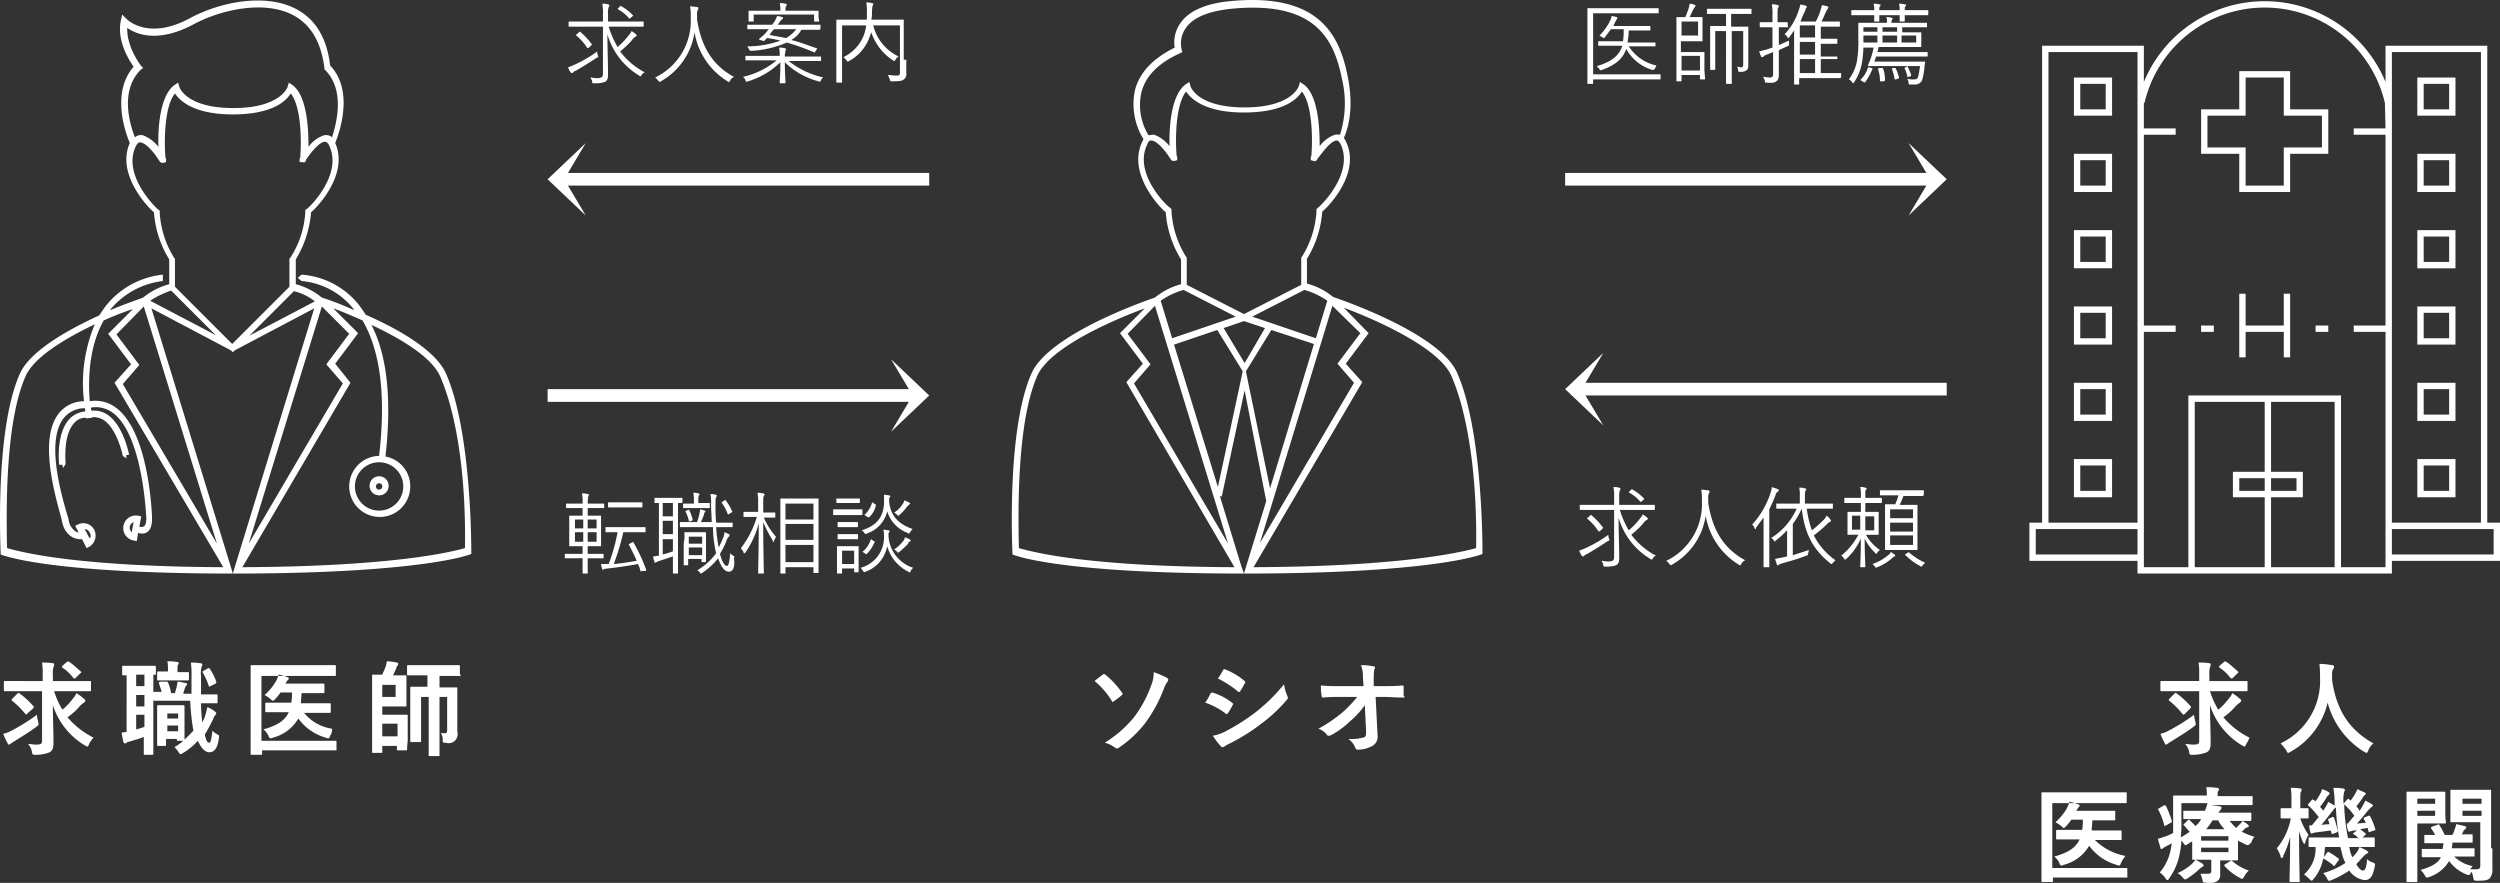 <svg xmlns="http://www.w3.org/2000/svg" width="393.111" height="138.829" viewBox="0 0 393.111 138.829">
  <rect x="0" y="0" width="393.111" height="138.829" fill="#333333" stroke="none"/>
  <g id="Group_1" data-name="Group 1" transform="translate(-0.889 0.189)">
    <path id="Path_1" data-name="Path 1" d="M392.8,133.2v3.2a2.076,2.076,0,0,1-.4,1.5c-.3.3-.7.4-1.9.4-.6,0-.6,0-.7-.5-.1-.3-.1-.7-.3-.9l-.1.2q-.15.3-.3.3a.756.756,0,0,1-.4-.1,6.211,6.211,0,0,1-2.7-2.1,5.692,5.692,0,0,1-3.1,2.5.756.756,0,0,1-.4.1q-.15,0-.3-.3a3.515,3.515,0,0,0-.7-.9c1.8-.5,2.8-1.1,3.2-2h-2.8c-.2,0-.2,0-.2-.2v-.9c0-.2,0-.2.2-.2H385c0-.3.1-.6.1-.9h-2.8c-.2,0-.2,0-.2-.2v-.9c0-.2,0-.2.2-.2h1.5a8.792,8.792,0,0,0-.6-1c-.1-.1-.1-.2.1-.3l.9-.3c.2-.1.2-.1.3.1a10.191,10.191,0,0,1,.8,1.5h1.2a3,3,0,0,0,.4-1,1.854,1.854,0,0,0,.2-.7c.5.1.9.2,1.3.3.1,0,.3.1.3.2s0,.1-.1.2l-.3.3-.3.6h1.5c.2,0,.2,0,.2.2v.9c0,.2,0,.2-.2.2h-3a2.768,2.768,0,0,1-.1.9h3.4c.2,0,.2,0,.2.2v.9c0,.2,0,.2-.2.2h-3a5.715,5.715,0,0,0,2.9,1.5c-.1.1-.2.3-.4.5h.9c.5,0,.7-.1.7-.6v-6.8h-4.5c-.2,0-.2,0-.2-.2v-4.7c0-.2,0-.2.2-.2h6c.2,0,.2,0,.2.2v9Zm-1.7-7.8h-3v.8h3Zm0,1.9h-3v.8h3Zm-5.6,1.8c0,.2,0,.2-.2.2H381v9c0,.2,0,.2-.2.2h-1.3c-.2,0-.2,0-.2-.2V124.5c0-.2,0-.2.2-.2h5.7c.1,0,.2,0,.2.2v3.2A9.441,9.441,0,0,0,385.5,129.1Zm-1.6-3.7H381v.8h2.8v-.8Zm0,1.9H381v.8h2.8v-.8Zm-11.5,9.4c.4,0,.6-.4.7-1.8a2.177,2.177,0,0,0,.8.5c.5.2.5.2.4.7-.3,1.5-.7,2.1-1.6,2.1a3.392,3.392,0,0,1-2.4-1.5,15.088,15.088,0,0,1-2.8,1.5.756.756,0,0,1-.4.1c-.1,0-.2-.1-.3-.4a5.547,5.547,0,0,0-.6-.8,12.252,12.252,0,0,0,3.5-1.6,5.022,5.022,0,0,1-.5-1.3l-.3-1.2h-2.4c-.1.6-.1,1.1-.2,1.6l.5-.7c.1-.1.2-.2.3-.1a13.028,13.028,0,0,1,1.5,1,.187.187,0,0,1,0,.3l-.5.7c-.1.1-.1.2-.2.2a.1.1,0,0,1-.1-.1,9.063,9.063,0,0,0-1.6-1.1,6.824,6.824,0,0,1-1.5,3.2c-.2.2-.2.3-.3.3s-.2-.1-.4-.3c-.3-.3-.6-.5-.8-.7A5.423,5.423,0,0,0,365,133h-.9c-.2,0-.2,0-.2-.2v-1.1c0-.2,0-.2.2-.2h4.6a35.579,35.579,0,0,1-.5-4.7,1.18,1.18,0,0,0-.5.5c-.6.7-1.2,1.6-1.8,2.2l1.3-.1c-.1-.2-.1-.4-.2-.6s0-.2.2-.3l.4-.2c.2-.1.2,0,.3.1.2.5.4,1.3.6,2,0,.2,0,.2-.2.3l-.5.2c-.2.1-.2.1-.3-.1l-.1-.4c-.8.1-1.5.2-2.3.3a2.034,2.034,0,0,0-.5.1c-.1,0-.1.1-.2.1a.215.215,0,0,1-.2-.2,4.253,4.253,0,0,1-.2-1.1h.4c.4-.4.7-.9,1.1-1.3a12.938,12.938,0,0,0-1.6-1.8.1.1,0,0,1-.1-.1.31.31,0,0,1,.1-.2l.5-.6c.1-.1.1-.1.3,0l.3.2a9.129,9.129,0,0,0,.8-1.3,1.421,1.421,0,0,0,.2-.6,3.7,3.7,0,0,1,1.1.5c.1.1.1.1.1.2s-.1.1-.1.2c-.1.1-.2.1-.3.3a15.257,15.257,0,0,1-1.1,1.6,2.652,2.652,0,0,1,.5.6l.5-.8.3-.6c.3.2.7.4,1,.6v-.3a14.727,14.727,0,0,0-.2-2.5,7.568,7.568,0,0,1,1.5.1c.2,0,.3.1.3.2a.367.367,0,0,1-.1.3,5.388,5.388,0,0,0-.1,1.8v.1l.6-.7c.1-.1.1-.1.3,0l.2.2a8.34,8.34,0,0,0,.8-1.2l.3-.6a9.742,9.742,0,0,0,1.1.5c.1.1.2.1.2.2s-.1.1-.1.2c-.1.1-.2.1-.3.3a11.237,11.237,0,0,1-1.1,1.5,1.794,1.794,0,0,1,.5.7,3.508,3.508,0,0,0,.5-.8,2.993,2.993,0,0,0,.4-.8,10.9,10.9,0,0,1,1.1.6c.1.1.1.1.1.2s0,.1-.2.2l-.5.5c-.6.7-1.2,1.5-1.8,2.1.4,0,.9-.1,1.4-.1l-.3-.6c-.1-.2,0-.2.2-.3l.5-.2c.2-.1.2,0,.3.1a11.918,11.918,0,0,1,.8,2c0,.1,0,.2-.2.2l-.6.2c-.2.1-.2.1-.3-.1l-.1-.5-1.2.2c.2.1.5.4.8.6.1.1.1.1.1.2a.1.1,0,0,1-.1.1l-.4.4h1.7c.2,0,.2,0,.2.2v1.1c0,.2,0,.2-.2.2h-3.8l.1.5a3.583,3.583,0,0,0,.4,1.1,5.008,5.008,0,0,0,.7-.8,2.994,2.994,0,0,0,.4-.8,13.391,13.391,0,0,1,1.2.6l.2.2a.215.215,0,0,1-.2.2c-.1.1-.3.2-.5.4-.4.4-.8.9-1.2,1.3C371.8,136.4,372.2,136.7,372.4,136.7Zm-.6-5a2.7,2.7,0,0,0-.8-.7l-.1-.1s0-.1.2-.2l.4-.3h-.4a2.034,2.034,0,0,0-.5.1c-.1,0-.2.1-.3.1a.215.215,0,0,1-.2-.2,3.6,3.6,0,0,1-.2-1.1h.2a10.59,10.59,0,0,1,1-1.2,9.345,9.345,0,0,0-1.6-1.8,29.623,29.623,0,0,0,.6,5.3h1.7Zm1.5-13.9c-.1.3-.2.4-.3.4s-.2-.1-.4-.2a12.955,12.955,0,0,1-5.7-7.7,11.978,11.978,0,0,1-5.8,7.7c-.2.1-.3.2-.4.2s-.2-.1-.3-.4a10.628,10.628,0,0,0-.9-1.1,10.85,10.85,0,0,0,6.2-10.4,14.768,14.768,0,0,0-.1-2.1,13.553,13.553,0,0,1,2,.2.265.265,0,0,1,.3.3.52.52,0,0,1-.2.4,2.814,2.814,0,0,0-.1,1.1v.6c.7,4.7,2.7,7.8,6.5,9.9A2.421,2.421,0,0,0,373.3,117.8Zm-12.2,10.7h-1.4c-.1,0-.2,0-.2-.2v-1.2c0-.1,0-.2.2-.2h1.5v-1.1a12.167,12.167,0,0,0-.1-2.1,7.082,7.082,0,0,1,1.5.1c.2,0,.2.1.2.2a.367.367,0,0,1-.1.3c-.1.2-.1.4-.1,1.5v1.1h1.1c.2,0,.2,0,.2.2v1.2c0,.2,0,.2-.2.2h-1.1a10.542,10.542,0,0,0,1.3,2.6,3.7,3.7,0,0,0-.5,1.1c0,.2-.1.3-.2.3a1.238,1.238,0,0,1-.2-.3,11.506,11.506,0,0,1-.6-1.7c0,4.2.1,7.6.1,7.8s0,.2-.2.2h-1.2c-.1,0-.2,0-.2-.2s.1-3.2.1-6.9a13.3,13.3,0,0,1-1.1,3,.217.217,0,1,1-.4,0,6.658,6.658,0,0,0-.6-1.2,10.207,10.207,0,0,0,2.2-4.7Zm-6.7,4.2a.756.756,0,0,1-.4-.1l-1.2-.6v2.9c0,.2,0,.2-.2.2H350v2.2a1.171,1.171,0,0,1-.5,1.1,2.441,2.441,0,0,1-1.7.2c-.5,0-.5,0-.6-.5a9.439,9.439,0,0,0-.3-.9H348c.5,0,.6-.1.6-.5V135h-2.8c-.2,0-.2,0-.2-.2v-2.7l-.8.5a.367.367,0,0,1-.3.1c-.1,0-.1-.1-.2-.2a2.181,2.181,0,0,0-.4-.5,13.007,13.007,0,0,1-.3,2.2,9.478,9.478,0,0,1-1.6,3.7q-.15.3-.3.3t-.3-.3a3.819,3.819,0,0,0-.9-.9,7.664,7.664,0,0,0,1.7-3.5c.1-.4.1-.7.2-1.1-.3.2-.6.3-.9.5a2.186,2.186,0,0,0-.5.3c-.1.1-.1.1-.2.1s-.2,0-.2-.2c-.1-.4-.3-.9-.4-1.4.5-.1.9-.3,1.3-.4a11.734,11.734,0,0,0,1.1-.5v-5.7c0-.2,0-.2.2-.2h5.1v-.1a4.868,4.868,0,0,0-.1-1.2,9.7,9.7,0,0,1,1.7.1c.2,0,.3.1.3.2a.367.367,0,0,1-.1.3c-.1.1-.1.3-.1.6v.2h5.3c.2,0,.2,0,.2.2v1c0,.2,0,.2-.2.2h-6.3c.4.1.9.1,1.3.2.2,0,.3.1.3.2a.367.367,0,0,1-.1.3c-.1.1-.2.3-.4.5h5c.2,0,.2,0,.2.2v.9c0,.1,0,.2-.2.2h-3.2a9.956,9.956,0,0,0,1,1.1l.6-.6a1.756,1.756,0,0,0,.4-.5,7.019,7.019,0,0,1,.9.6.31.31,0,0,1,.1.2.215.215,0,0,1-.2.2.914.914,0,0,0-.5.3l-.4.4a11.92,11.92,0,0,0,2,.8,1.934,1.934,0,0,0-.5.9C354.5,132.6,354.5,132.7,354.4,132.7Zm-10.5-6.3v2.7a17.722,17.722,0,0,1-.1,2.4c.5-.3,1-.6,1.4-.9-.3-.3-.5-.6-.9-1-.1-.1-.1-.2.1-.3l.5-.5c.1-.1.1-.1.2-.1a.1.1,0,0,1,.1.1,7.639,7.639,0,0,1,.9.9,3.126,3.126,0,0,0,.9-1.1h-2.6c-.2,0-.2,0-.2-.2v-.9c0-.2,0-.2.2-.2h3.2a5.639,5.639,0,0,0,.4-1.2h-4.1Zm5.8,2.4h-.9a12.128,12.128,0,0,1-1,1.4h2.9A4.507,4.507,0,0,1,349.7,128.8Zm1.6,2.5H347v.7h4.3Zm0,1.8H347v.7h4.3Zm2.8-16.3c-.1.3-.2.4-.3.4s-.2-.1-.4-.2a11.493,11.493,0,0,1-5-6.3c0,2,.1,4,.1,5.9,0,.7-.1,1.2-.6,1.5a5.939,5.939,0,0,1-2.2.4c-.5,0-.5,0-.6-.5a2.281,2.281,0,0,0-.6-1.2c.5,0,.9.1,1.2.1.8,0,1-.1,1-.6v-7.8h-5.9c-.2,0-.2,0-.2-.2v-1.2c0-.2,0-.2.2-.2h5.9v-1a10.317,10.317,0,0,0-.1-1.9,9.15,9.15,0,0,1,1.7.1c.2,0,.2.1.2.2a.6.6,0,0,1-.1.4,3.45,3.45,0,0,0-.1,1.2v1h5.8c.2,0,.2,0,.2.2v1.2c0,.2,0,.2-.2.2h-5.7a12.781,12.781,0,0,0,1.3,2.9,9.764,9.764,0,0,0,1.7-1.8,2.177,2.177,0,0,0,.5-.8,7.352,7.352,0,0,1,1.2.9c.2.1.2.2.2.3s-.1.2-.2.3a3.783,3.783,0,0,0-.8.7,9.345,9.345,0,0,1-1.8,1.6,12.978,12.978,0,0,0,4.1,3.2A4.526,4.526,0,0,1,354.1,116.8ZM352,106.4c-.1.1-.1.1-.2.1a.31.31,0,0,1-.2-.1,6.479,6.479,0,0,0-1.7-1.6c-.1-.1-.1-.1,0-.3l.7-.6c.1-.1.2-.1.4,0,.6.4,1.2,1,1.8,1.5.1.1.1.2-.1.3Zm-7.9,5.7A13.9,13.9,0,0,0,342,110l-.1-.1a.31.31,0,0,1,.1-.2l.8-.8c.1-.1.2-.2.3-.1a13.726,13.726,0,0,1,2.2,2c.1.1.1.1.1.2a.31.31,0,0,1-.1.2l-.9.9C344.2,112.2,344.2,112.2,344.1,112.1Zm2,1.2c.1.5.1.5-.3.8-1.2.9-2.4,1.6-3.5,2.3-.2.1-.4.3-.5.3-.1.1-.2.2-.3.2a.215.215,0,0,1-.2-.2,10.742,10.742,0,0,1-.7-1.5,5.023,5.023,0,0,0,1.3-.5,29.181,29.181,0,0,0,4-2.5A5.16,5.16,0,0,0,346.1,113.3Zm-4.6,13.3a15.713,15.713,0,0,1,.9,2.3c0,.2,0,.2-.2.3l-.7.4a.349.349,0,0,0-.2.1.1.1,0,0,1-.1-.1,9.889,9.889,0,0,0-.9-2.4c-.1-.1-.1-.2.1-.3l.7-.4C341.3,126.4,341.4,126.4,341.5,126.6Zm-6.4,7.8a6.727,6.727,0,0,0-.7,1.1c-.1.3-.1.4-.3.4a.756.756,0,0,1-.4-.1,8.032,8.032,0,0,1-4.3-3,6.485,6.485,0,0,1-4,3,.756.756,0,0,1-.4.1c-.1,0-.2-.1-.3-.4a2.54,2.54,0,0,0-.8-1c2.2-.6,3.4-1.4,4-2.7h-3.5c-.2,0-.2,0-.2-.2v-1.1c0-.1,0-.2.2-.2h3.9a8.083,8.083,0,0,0,.1-1.6h-1.8a8.744,8.744,0,0,1-.8,1c-.2.2-.3.3-.4.3s-.2-.1-.4-.3a7.017,7.017,0,0,0-.9-.6,8.72,8.72,0,0,0,1.8-2.2,6.891,6.891,0,0,0,.4-1,5.732,5.732,0,0,1,1.4.4.215.215,0,0,1,.2.2.349.349,0,0,1-.1.2,1.381,1.381,0,0,0-.3.4c0,.1-.1.1-.1.2h5.9c.2,0,.2,0,.2.2v1.1c0,.2,0,.2-.2.2h-3.4c0,.6-.1,1.1-.1,1.6h4.5c.2,0,.2,0,.2.2v1.1c0,.2,0,.2-.2.2h-4A9.167,9.167,0,0,0,335.1,134.4Zm.2,3.4H323.7v.5c0,.2,0,.2-.2.2h-1.4c-.2,0-.2,0-.2-.2V124.6c0-.2,0-.2.2-.2h13c.2,0,.2,0,.2.2v1.3c0,.2,0,.2-.2.2H323.6v10.2h11.6c.2,0,.2,0,.2.2v1.3Zm10.2-2.1a3.735,3.735,0,0,0,.6-.7,10.908,10.908,0,0,1,1.1.6c.1.1.2.2.2.3a.215.215,0,0,1-.2.2c-.1.1-.3.2-.4.3a12.452,12.452,0,0,1-1.9,1.5c-.2.1-.3.2-.4.2s-.2-.1-.4-.3a2.7,2.7,0,0,0-.8-.7A8.372,8.372,0,0,0,345.5,135.7Zm6.1-.5c.2-.1.2-.1.3,0a7.4,7.4,0,0,0,2.6,1.5,3.514,3.514,0,0,0-.7.9c-.2.3-.2.4-.4.4-.1,0-.2-.1-.4-.2a8.361,8.361,0,0,1-2.3-1.8c-.1-.1-.1-.2.1-.3Z" fill="#fff" fill-rule="evenodd"/>
    <path id="Path_2" data-name="Path 2" d="M377,88v2H337V88H320V82h2V7h16v5.7a20.563,20.563,0,0,1,38,0V7h16V82h2v6ZM358,77h4V75h-4Zm0-3h5v4h-5V89h10V63H358ZM346,89h11V78h-5V74h5V63H346Zm11-12V75h-4v2Zm-36,6v4h16V83H321ZM337,8H323V82h14V8Zm38.9,8a19.407,19.407,0,0,0-37.8,0H338v4h5v1h-5V51h5v1h-5V89h7V62h24V89h7V52h-5V51h5V21h-5V20h5l-.1-4ZM391,8H377V82h14Zm2,75H377v4h16Zm-6-65h-6V12h6Zm-1-5h-4v4h4Zm1,17h-6V24h6Zm-1-5h-4v4h4Zm1,17h-6V36h6Zm-1-5h-4v4h4Zm1,17h-6V48h6Zm-1-5h-4v4h4Zm1,17h-6V60h6Zm-1-5h-4v4h4Zm1,17h-6V72h6Zm-1-5h-4v4h4ZM365,51h2v1h-2Zm-4-21h-8V24h-6V17h6V11h8v6h6v7h-6Zm5-7V18h-6V12h-6v6h-6v5h6v6h6V23ZM349,52h-2V51h2Zm5-1h6V46h1V56h-1V52h-6v4h-1V46h1ZM327,72h6v6h-6Zm1,5h4V73h-4Zm-1-17h6v6h-6Zm1,5h4V61h-4Zm-1-17h6v6h-6Zm1,5h4V49h-4Zm-1-17h6v6h-6Zm1,5h4V37h-4Zm-1-17h6v6h-6Zm1,5h4V25h-4Zm-1-17h6v6h-6Zm1,5h4V13h-4Z" fill="#fff" fill-rule="evenodd"/>
    <path id="Path_3" data-name="Path 3" d="M221.6,109.5c-1.2,0-2.1-.1-3.1-.1h-1.3l.3,6a1.691,1.691,0,0,1-.8,1.7,5.125,5.125,0,0,1-2.2.6.462.462,0,0,1-.5-.3,3.007,3.007,0,0,0-1.1-1.4,6.871,6.871,0,0,0,2.3-.2c.4-.1.5-.2.5-.9l-.2-4.2a13.076,13.076,0,0,1-2.3,2.5,12.875,12.875,0,0,1-3,2.2.6.6,0,0,1-.4.1c-.1,0-.2,0-.3-.2a2.8,2.8,0,0,0-1.3-.9,23.681,23.681,0,0,0,3.7-2.5,18.784,18.784,0,0,0,2.4-2.5h-2.8a23.484,23.484,0,0,0-2.6.1c-.1,0-.2-.1-.2-.3a7.116,7.116,0,0,1-.1-1.6,28.1,28.1,0,0,0,2.9.1h3.8l-.1-1.4a5.04,5.04,0,0,0-.3-1.9,9.492,9.492,0,0,1,2,.2c.2,0,.2.1.2.2s0,.1-.1.2a10.074,10.074,0,0,0-.1,1.5v1.2h1.4c1.1,0,1.9,0,3.1-.1.2,0,.2.1.2.2v1.4Q221.9,109.5,221.6,109.5Zm-22.5,4.2a30.524,30.524,0,0,1-4.8,3,5.765,5.765,0,0,0-.9.5.367.367,0,0,1-.3.1c-.1,0-.2-.1-.3-.2a13.183,13.183,0,0,1-1.2-1.6,6.614,6.614,0,0,0,2.2-.8,31.943,31.943,0,0,0,4.4-2.8,27.118,27.118,0,0,0,4.6-4.5,6.07,6.07,0,0,0,.5,1.8c0,.1.1.2.1.3s0,.2-.2.4A24.015,24.015,0,0,1,199.1,113.7Zm-3.2-5.2c0,.1-.1.1-.2.1s-.2,0-.2-.1a16.458,16.458,0,0,0-3.1-2,9.129,9.129,0,0,0,.8-1.3c.1-.2.2-.2.4-.1a10.411,10.411,0,0,1,3,1.8c.1.1.1.1.1.2s0,.1-.1.2A12.751,12.751,0,0,1,195.9,108.5Zm-1.3,1.8c.1.1.2.1.2.2a.31.31,0,0,1-.1.2,7.458,7.458,0,0,1-.7,1.2c-.1.1-.1.2-.2.2s-.1,0-.2-.1a11.007,11.007,0,0,0-3.2-1.7,7.5,7.5,0,0,0,.8-1.4c.1-.1.2-.2.3-.2A9.079,9.079,0,0,1,194.6,110.3Zm-10.7-2.2a22.518,22.518,0,0,1-3,5.5,17.975,17.975,0,0,1-4.1,3.8.367.367,0,0,1-.3.1c-.1,0-.2-.1-.4-.2a4.2,4.2,0,0,0-1.5-.7,18.393,18.393,0,0,0,4.6-4,18.586,18.586,0,0,0,2.7-5,5.222,5.222,0,0,0,.4-2.1,14.625,14.625,0,0,1,2.1.9c.1.1.2.2.2.3a.758.758,0,0,1-.2.4A4.672,4.672,0,0,0,183.9,108.1Zm-7.9,2-.1.1a.215.215,0,0,1-.2-.2,12.472,12.472,0,0,0-2.7-3.1,15.747,15.747,0,0,1,1.3-1c.1-.1.1-.1.2-.1s.1,0,.2.1a13.939,13.939,0,0,1,2.6,2.8c.1.1.1.1.1.2s0,.1-.1.2A11.319,11.319,0,0,1,176,110.1Z" fill="#fff" fill-rule="evenodd"/>
    <path id="Path_4" data-name="Path 4" d="M196.5,90l.3-1h0L200,78.6l-3.4-17.4L193,77.9l-.3-.1,3.4,11.1h0l.4,1.1c-29.7,0-36.4-3-36.4-3,0-.5-1-19.5,3-28.5,2.6-5.8,16.2-10.8,19.4-11.9a10.894,10.894,0,0,1,4.1-2.1V40.6a16.218,16.218,0,0,1-2.4-7.4c-1.3-1.1-6-6.3-3.7-11.1.1-.1.1-.3.2-.4a10.472,10.472,0,0,1-1.3-7.9c.8-2.7,2.8-4.8,6.2-6.5a5.242,5.242,0,0,1,.8-3.7q1.95-3,7.8-3.6c14-1.4,17.3,5.2,18.6,11.8,1.1,5.4-.1,8.6-.6,9.7a2.186,2.186,0,0,1,.3.5c2.4,4.8-2.4,10-3.7,11.1a16.218,16.218,0,0,1-2.4,7.4v3.9a10.894,10.894,0,0,1,4.1,2.1c3.2,1.1,16.9,6.1,19.5,11.9,4,9,4,26.9,4,28.5C234,87,226.2,90,196.5,90Zm3.3-38.6-3.3-1.1h0l-3.2,1.1,3.3,5.5Zm-3,6.8,3.8,18.4,6.9-22.7-6.7-2.2Zm-.5,0-4-6.5L185.5,54l6.9,22.4Zm-32.3.7c-3.3,7.5-3,22-2.9,27.1,2.2.6,10.5,2.9,33.9,3L178,59.9l2.6-2.9L177,52.2l3.9-3.9C175.2,50.4,165.9,54.6,164,58.9Zm14.2-6.6,3.6,4.8-2.6,3L194,85.3,182.5,47.9Zm5.2-5.2,1.8,5.9,10-3.4L187,45.4A12.042,12.042,0,0,0,183.4,47.1Zm28.5-34.9c-1.3-6.5-4.4-12.3-17.5-11-3.6.4-6,1.4-7.1,3.1a4.163,4.163,0,0,0-.6,3.3l.1.4-.4.2q-4.95,2.25-6,6a9.1,9.1,0,0,0,1.1,6.9,3.085,3.085,0,0,1,.9-.1,5.631,5.631,0,0,1,2.4,1.8c-.1-2.8.2-8,2.5-9.7l.6-.4.2.7s1,3.3,8.5,3.3c7.4,0,8.5-3.3,8.5-3.3l.2-.7.6.4c2.3,1.7,2.5,7,2.5,9.7a4.922,4.922,0,0,1,2.4-1.8,2.134,2.134,0,0,1,.8,0A16.434,16.434,0,0,0,211.9,12.2Zm-4,20.8v-.3l.2-.2c.7-.5,5.7-5.6,3.6-10-.3-.6-.6-.6-.6-.6h0c-.9,0-2.2,1.8-2.9,2.7l-.1.1c0,.1-.1.1-.1.2h0a.445.445,0,0,1-.6.2L207,25v-.4c0-.1,0-.1.1-.3h0v-.1c.2-2.3.2-7.9-1.5-10-.7,1.2-2.9,3.3-9.1,3.3s-8.4-2.2-9.1-3.3c-1.7,2.1-1.7,7.7-1.5,10v.1h0a.367.367,0,0,1,.1.3V25l-.4.1a.565.565,0,0,1-.6-.2h0c0-.1-.1-.1-.1-.2l-.1-.1c-.6-1-2-2.7-2.9-2.7h0c-.1,0-.4,0-.6.6-2.2,4.4,2.8,9.5,3.6,10l.2.2V33a15.114,15.114,0,0,0,2.3,7.2l.1.1v4.3l9,4.6,9-4.6V40.3l.1-.1A15.114,15.114,0,0,0,207.9,33ZM206,45.4l-8.2,4.2,10,3.4,1.8-5.9A12.042,12.042,0,0,0,206,45.4Zm4.4,2.5L201,78.7h0l-2,6.5L213.8,60l-2.6-3,3.6-4.8Zm18.7,11c-1.9-4.3-11.3-8.6-16.9-10.7l3.9,4L212.5,57l2.6,2.9L198,89c23.4-.1,32.8-2.4,35-3C233.2,73.6,231.4,64.1,229.1,58.9Z" fill="#fff" fill-rule="evenodd"/>
    <path id="Path_5" data-name="Path 5" d="M73.2,106.1H70v1.8h2.6c.2,0,.2,0,.2.2v6.8a1.4,1.4,0,0,1-1.8,1.7c-.5,0-.5,0-.5-.5a1.689,1.689,0,0,0-.3-1h.7c.2,0,.3-.1.3-.5v-5.2H70v9.1c0,.2,0,.2-.2.2H68.5c-.2,0-.2,0-.2-.2v-9.1H67.1v6.9c0,.2,0,.2-.2.2H65.6c-.2,0-.2,0-.2-.2V108c0-.2,0-.2.2-.2h2.5V106h-3c-.2,0-.2,0-.2-.2v-1.2c0-.2,0-.2.2-.2H73c.2,0,.2,0,.2.2v1.2C73.4,106.1,73.4,106.1,73.2,106.1Zm-8.3,11.5c0,.2,0,.2-.2.2H63.5c-.2,0-.2,0-.2-.2v-.5H61v.9c0,.2,0,.2-.2.2H59.6c-.2,0-.2,0-.2-.2V106.1c0-.2,0-.2.2-.2H61c.2-.5.4-.9.5-1.2a2.92,2.92,0,0,0,.2-.9,7.772,7.772,0,0,1,1.6.2.215.215,0,0,1,.2.2c0,.1,0,.1-.1.3a.52.52,0,0,0-.2.4c-.2.4-.3.7-.5,1.1h1.9c.2,0,.2,0,.2.2v4.5c0,.2,0,.2-.2.2H61v1.3h3.8c.2,0,.2,0,.2.2v3.9C64.9,117.2,64.9,117.6,64.9,117.6Zm-1.8-8.2v-1.9H61v1.9Zm.2,4.2H61v2h2.4v-2Zm-10.5,1.9c-.1.3-.1.4-.3.4a.756.756,0,0,1-.4-.1,8.033,8.033,0,0,1-4.3-3,6.485,6.485,0,0,1-4,3,.756.756,0,0,1-.4.1c-.1,0-.2-.1-.3-.4a2.539,2.539,0,0,0-.8-1c2.2-.6,3.4-1.4,4-2.7H42.8c-.2,0-.2,0-.2-.2v-1.1c0-.1,0-.2.2-.2h3.9a8.083,8.083,0,0,0,.1-1.6H45a8.744,8.744,0,0,1-.8,1c-.2.2-.3.3-.4.3s-.2-.1-.4-.3a7.019,7.019,0,0,0-.9-.6,8.72,8.72,0,0,0,1.8-2.2,6.9,6.9,0,0,0,.4-1,5.732,5.732,0,0,1,1.4.4.215.215,0,0,1,.2.2.349.349,0,0,1-.1.2,1.381,1.381,0,0,0-.3.4c0,.1-.1.1-.1.2h5.9c.2,0,.2,0,.2.2v1.1c0,.2,0,.2-.2.2H48.3c0,.6-.1,1.1-.1,1.6h4.5c.2,0,.2,0,.2.2v1.1c0,.2,0,.2-.2.2h-4a6.973,6.973,0,0,0,4.4,2.5A1.676,1.676,0,0,1,52.8,115.5Zm.9,2.3H42.1v.5c0,.2,0,.2-.2.2H40.5c-.2,0-.2,0-.2-.2V104.6c0-.2,0-.2.2-.2h13c.2,0,.2,0,.2.2v1.3c0,.2,0,.2-.2.2H42v10.2H53.6c.2,0,.2,0,.2.2v1.3Zm-19.9.3c-.6,0-1.2-.5-1.8-1.8a10.1,10.1,0,0,1-2.3,1.9c-.2.1-.3.2-.4.2s-.2-.1-.4-.4a2.169,2.169,0,0,0-.6-.7,7.1,7.1,0,0,0,1.4-1h-.8c-.2,0-.2,0-.2-.2V116H27v.9c0,.2,0,.2-.2.2h-1c-.2,0-.2,0-.2-.2v-6c0-.2,0-.2.2-.2h3.9c.1,0,.2,0,.2.2v5.2a18.479,18.479,0,0,0,1.4-1.4c0-.2-.1-.4-.1-.6a35.47,35.47,0,0,1-.4-4.1H25.2c-.1,0-.2,0-.2-.2v-1c0-.2,0-.2.2-.2h1.1c-.1-.5-.3-.9-.4-1.3-.1-.2,0-.2.2-.3H27c.2,0,.2,0,.3.1a8.447,8.447,0,0,1,.5,1.7h.6c.1-.4.2-.7.3-1.1,0-.2.1-.4.1-.7.4,0,1,.2,1.3.2a.215.215,0,0,1,.2.2c0,.1,0,.1-.1.2a.769.769,0,0,0-.2.3c-.1.3-.2.6-.3,1H31v-2.7a12.836,12.836,0,0,0-.1-2.2,7.569,7.569,0,0,1,1.5.1c.2,0,.3.1.3.2a.367.367,0,0,1-.1.3,4.578,4.578,0,0,0-.1,1.6V109h2.4c.2,0,.2,0,.2.2v1c0,.2,0,.2-.2.2H32.5a25.055,25.055,0,0,0,.2,3,6.117,6.117,0,0,0,.5-1.2l.3-1.2a4.728,4.728,0,0,1,1.2.7c.1.1.2.2.2.3s-.1.2-.2.3a1.628,1.628,0,0,0-.3.6c-.4.8-.8,1.6-1.3,2.4.2,1,.4,1.3.7,1.3.2,0,.3-.4.5-1.9a2.407,2.407,0,0,0,.8.6c.2.1.3.2.2.6C35.1,117.6,34.5,118.1,33.8,118.1ZM28.9,112H27.2v.8h1.7Zm0,1.9H27.2v.9h1.7Zm5.1-6.2c-.2.1-.3.1-.3-.1a12.933,12.933,0,0,0-.9-2c-.1-.2-.1-.2.1-.3l.7-.4c.2-.1.2,0,.3.1a9.342,9.342,0,0,1,1,2,.367.367,0,0,1-.1.3Zm-3.7-.9H25.8c-.2,0-.2,0-.2-.2v-1c0-.2,0-.2.2-.2h1.5V105a4.869,4.869,0,0,0-.1-1.2,7.569,7.569,0,0,1,1.5.1c.2,0,.3.1.3.2s0,.1-.1.2-.1.4-.1.7v.5h1.6c.2,0,.2,0,.2.2v1C30.5,106.8,30.5,106.8,30.3,106.8Zm-4.9-.9H25v12.4c0,.2,0,.2-.2.2H23.7c-.2,0-.2,0-.2-.2v-2.6c-.8.3-1.5.5-2.2.7-.3.1-.4.1-.5.2a.367.367,0,0,1-.3.1c-.1,0-.1,0-.2-.2-.1-.4-.2-1-.3-1.5.3,0,.6-.1.8-.1V106h-.5c-.2,0-.2,0-.2-.2v-1.1c0-.2,0-.2.2-.2h4.9c.1,0,.2,0,.2.2v1.1C25.5,105.9,25.5,105.9,25.4,105.9Zm-1.8,0H22.3v1.8h1.3Zm0,3.2H22.3v1.8h1.3Zm0,3.1H22.3v2.3a9.287,9.287,0,0,0,1.3-.4Zm-8.7,4.6c-.1.3-.2.4-.3.4s-.2-.1-.4-.2a11.493,11.493,0,0,1-5-6.3c0,2,.1,4,.1,5.9,0,.7-.1,1.2-.6,1.5a5.939,5.939,0,0,1-2.2.4c-.5,0-.5,0-.6-.5a2.281,2.281,0,0,0-.6-1.2c.5,0,.9.1,1.2.1.8,0,1-.1,1-.6v-7.8H1.7c-.2,0-.2,0-.2-.2v-1.2c0-.2,0-.2.2-.2H7.6v-1a10.317,10.317,0,0,0-.1-1.9,9.15,9.15,0,0,1,1.7.1c.2,0,.2.1.2.2a.6.6,0,0,1-.1.4,3.451,3.451,0,0,0-.1,1.2v1H15c.2,0,.2,0,.2.2v1.2c0,.2,0,.2-.2.2H9.4a12.78,12.78,0,0,0,1.3,2.9,9.763,9.763,0,0,0,1.7-1.8,2.177,2.177,0,0,0,.5-.8,7.351,7.351,0,0,1,1.2.9c.2.1.2.2.2.3s-.1.2-.2.3a3.782,3.782,0,0,0-.8.7,9.345,9.345,0,0,1-1.8,1.6,12.978,12.978,0,0,0,4.1,3.2A4.308,4.308,0,0,0,14.9,116.8Zm-2.1-10.4c-.1.1-.1.1-.2.1a.31.31,0,0,1-.2-.1,6.479,6.479,0,0,0-1.7-1.6c-.1-.1-.1-.1,0-.3l.7-.6c.1-.1.2-.1.4,0,.6.4,1.2,1,1.8,1.5.1.1.1.2-.1.3Zm-7.9,5.7A13.9,13.9,0,0,0,2.8,110l-.1-.1a.31.31,0,0,1,.1-.2l.8-.8c.1-.1.2-.2.3-.1a13.726,13.726,0,0,1,2.2,2c.1.1.1.1.1.2a.31.31,0,0,1-.1.2l-.9.8C5,112.2,5,112.2,4.9,112.1Zm1.8.1a4.253,4.253,0,0,0,.2,1.1c.1.5.1.5-.3.8-1.2.9-2.4,1.6-3.5,2.3-.2.1-.4.3-.5.3-.1.1-.2.2-.3.2a.215.215,0,0,1-.2-.2,10.741,10.741,0,0,1-.7-1.5,5.023,5.023,0,0,0,1.3-.5A29.182,29.182,0,0,0,6.7,112.2Z" fill="#fff" fill-rule="evenodd"/>
    <path id="Path_6" data-name="Path 6" d="M37.5,90l.3-1h0L50.3,48.3,37.8,54.9l-.3.3-.3-.3L24.7,48.3,37.2,89h0l.3,1C7.8,90,1,87,1,87c0-.5-1-19.4,3-28.4,1.6-3.6,7.5-6.9,12.5-9.2.4-.6.8-1.2,1.2-1.7A13.187,13.187,0,0,1,26.5,43v1a12.654,12.654,0,0,0-8.1,4.3c-.1.1-.1.2-.2.3,2.3-1,4.2-1.6,5.2-2a10.894,10.894,0,0,1,4.1-2.1V40.6a16.218,16.218,0,0,1-2.4-7.4c-1.3-1.1-5.9-6.2-3.8-10.9-.9-2.1-2.8-8.1.6-12-.7-1-2.7-4.1-2-7.3l.2-.9.7.7c.1.1,3.4,3.4,9.9-.1,4.8-2.6,11.9-4,16.7-1.5,3.1,1.6,4.9,4.6,5.4,8.9,3.7,3.9,1.6,10.2.8,12.2,2.1,4.7-2.5,9.8-3.8,10.9a16.719,16.719,0,0,1-2.4,7.4v3.9a10.894,10.894,0,0,1,4.1,2.1,45.226,45.226,0,0,1,5.1,2c-.1-.1-.1-.2-.2-.3A11.722,11.722,0,0,0,48.3,44l-.6-.5.6-.5h0a12.672,12.672,0,0,1,8.9,4.6c.4.5.8,1.1,1.2,1.7,5,2.2,10.9,5.5,12.6,9.2,4,9,4,26.9,4,28.4C75,87,67.2,90,37.5,90Zm-14-42-4.3,4.4,3.6,4.8-2.6,3L35,85.3Zm-6.3,2.2c-1.8,3.2-2.6,7.5-2.2,12.7a5.422,5.422,0,0,1,4.1,1c4.9,3.6,5.6,15,5.7,17.3,0,1.2-.2,1.9-.8,2.3a1.2,1.2,0,0,1-.8.2,1.268,1.268,0,0,1-.6-.1l-.2,1.3-.5-.1a1.981,1.981,0,1,1,.7-3.9l.5.1-.3,1.6a.854.854,0,0,0,.7,0c.3-.2.4-.7.4-1.4-.1-1.3-.7-13.1-5.3-16.5a4.48,4.48,0,0,0-3.4-.8.9.9,0,0,0,.1.5,3.718,3.718,0,0,1,2.3.5c2.5,1.5,3.4,5.6,3.6,6.4l-.5.1.1.5-.6-.4c-.1-.5-1-4.4-3.1-5.7a3.287,3.287,0,0,0-1.7-.4v.1l-1,.1v-.1a2.323,2.323,0,0,0-1.9.9c-1.7,1.9-1.3,5.9-1.3,6.4l-.4.6-.2-1,.1.5h-.5c-.1-.8-.4-5,1.6-7.2a3.947,3.947,0,0,1,2.5-1.2.9.9,0,0,0-.1-.5,4.211,4.211,0,0,0-3.4,1.7c-2.7,3.7-.2,12.1.7,15.2a3.091,3.091,0,0,1,.2.8,2.687,2.687,0,0,0,1.1,1.7c.2.1.4.1.5.2l-.6-1.1.4-.2a1.939,1.939,0,0,1,2.6.8,2.058,2.058,0,0,1-.8,2.7l-.4.2-.7-1.4h-.3a3.013,3.013,0,0,1-1.2-.3A3.364,3.364,0,0,1,10.7,82c-.1-.2-.1-.5-.2-.8C9.6,77.8,7,69.1,10,65a5.055,5.055,0,0,1,4.1-2.1,23.9,23.9,0,0,1,1.7-12.1C11,53.1,6.2,56,4.9,59,1.6,66.5,1.9,80.9,2,86c2.2.6,10.6,2.9,34,3L18.9,60l2.6-2.9-3.6-4.8,3.9-3.9A47.693,47.693,0,0,0,17.2,50.2Zm4.7,31.7a1.057,1.057,0,0,0-.6.7,1.008,1.008,0,0,0,.3.9ZM14.2,83l.8,1.5a.75.75,0,0,0,0-.9A.938.938,0,0,0,14.2,83ZM24.5,47.1l10.3,5.4-7-7A14.422,14.422,0,0,0,24.5,47.1ZM52,10.8l-.1-.1v-.2c-.5-4-2.1-6.8-4.9-8.3C42.5-.2,35.6,1.3,31.2,3.7c-5.5,2.9-8.9,1.5-10.3.5-.1,3.1,2.2,6,2.2,6l.3.3-.4.3c-3.2,3.2-1.8,8.3-.9,10.6a1.389,1.389,0,0,1,1.3-.3,5.631,5.631,0,0,1,2.4,1.8c-.1-2.8.2-8,2.5-9.7l.6-.4.2.7s1,3.3,8.5,3.3c7.4,0,8.5-3.3,8.5-3.3l.2-.7.6.4c2.3,1.7,2.5,7,2.5,9.7a4.922,4.922,0,0,1,2.4-1.8,1.389,1.389,0,0,1,1.3.3C53.8,19.2,55.2,14,52,10.8ZM48.9,33.1v-.3l.2-.1c.7-.5,5.6-5.5,3.6-9.9,0-.1-.1-.1-.1-.2-.3-.5-.5-.5-.6-.5h0c-.9,0-2.3,1.8-2.9,2.7l-.1.1v.2h0a.445.445,0,0,1-.6.2H48v-.4c0-.1,0-.1.1-.3h0v-.1c.2-2.3.2-7.9-1.5-10-.7,1.2-2.9,3.3-9.1,3.3s-8.4-2.2-9.1-3.3c-1.7,2.1-1.7,7.7-1.5,10v.1h0a.367.367,0,0,1,.1.3v.4l-.4.1a.565.565,0,0,1-.6-.2h0c0-.1-.1-.1-.1-.2l-.1-.1c-.6-1-2-2.7-2.9-2.7h0c-.1,0-.3,0-.6.5a.349.349,0,0,1-.1.2c-2,4.4,2.9,9.3,3.6,9.9l.2.1v.3a15.114,15.114,0,0,0,2.3,7.2l.1.1v4.4l9,9,9-9V40.5l.1-.1A14.661,14.661,0,0,0,48.9,33.1ZM47.1,45.6l-7,7,10.3-5.4A8.363,8.363,0,0,0,47.1,45.6ZM51.5,48,40,85.3,54.8,60.1l-2.6-3,3.6-4.8ZM70.1,59c-1.3-3-6.1-5.9-10.8-8.1,2.5,4.9,3.2,11.8,2.2,20.7a4.742,4.742,0,0,1,3.9,4.7,4.8,4.8,0,1,1-4.9-4.8c1.1-9.4.2-16.5-2.6-21.3-1.6-.7-3.2-1.4-4.6-1.9l3.9,3.9L53.6,57,56,60,39,89c23.6-.1,32.9-2.4,35-3C74.2,73.6,72.4,64.2,70.1,59ZM60.5,72.5a3.8,3.8,0,1,0,3.8,3.8A3.8,3.8,0,0,0,60.5,72.5Zm0,5.2A1.5,1.5,0,1,1,62,76.2,1.473,1.473,0,0,1,60.5,77.7Zm0-1.9a.5.5,0,1,0,.5.5A.472.472,0,0,0,60.5,75.8Z" fill="#fff" fill-rule="evenodd"/>
    <path id="Path_7" data-name="Path 7" d="M307,28l-6,5.7,2.8-4.7H247V27h56.8L301,22.3Z" fill="#fff" fill-rule="evenodd"/>
    <path id="Path_8" data-name="Path 8" d="M307,62H250.2l2.8,4.7L247,61l6-5.7L250.2,60H307Z" fill="#fff" fill-rule="evenodd"/>
    <path id="Path_9" data-name="Path 9" d="M304,2.2h-3.6v.9c0,.1,0,.1-.1.1h-.6c-.1,0-.1,0-.1-.1V2.2h-3.2v.9c0,.1,0,.1-.1.1h-.6c-.1,0-.1,0-.1-.1V2.2h-3.5c-.1,0-.1,0-.1-.1V1.5c0-.1,0-.1.1-.1h3.5a3.083,3.083,0,0,0-.1-1,2.769,2.769,0,0,1,.9.1c.1,0,.2,0,.2.1s0,.1-.1.2-.1.3-.1.6h3.2a3.083,3.083,0,0,0-.1-1,2.483,2.483,0,0,1,.9.1c.1,0,.2,0,.2.1s0,.1-.1.2-.1.3-.1.6H304c.1,0,.1,0,.1.1V2C304.1,2.1,304.1,2.2,304,2.2ZM293.1,6V3.5c0-.1,0-.1.1-.1h4.4a1.974,1.974,0,0,0-.1-.9,2.2,2.2,0,0,1,.8.1.349.349,0,0,1,.2.1c0,.1,0,.1-.1.2a2.034,2.034,0,0,0-.1.5h5.5c.1,0,.1,0,.1.1V4c0,.1,0,.1-.1.1H300v.8h2.9c.1,0,.1,0,.1.1V7.1c0,.1,0,.1-.1.1h-6.6l-.2.8h7.8c.1,0,.1,0,.1.1v.5c0,.1,0,.1-.1.1h-8a6.89,6.89,0,0,1-.3.8h7.9c.1,0,.1,0,.1.1l-.1.7a9.686,9.686,0,0,1-.4,2.2,1.22,1.22,0,0,1-1.1.6h-.7c-.2,0-.3,0-.3-.3a1.421,1.421,0,0,0-.2-.6,3.4,3.4,0,0,0,1,.1c.4,0,.6-.1.7-.4a13.879,13.879,0,0,0,.3-1.7h-8.1c-.1,0-.1,0-.1-.1.1-.2.2-.5.3-.7a11.517,11.517,0,0,0,.6-2.1h-1.6a17.964,17.964,0,0,1-.2,2.2,7.888,7.888,0,0,1-1.3,3.3l-.1.1s-.1,0-.2-.2a1,1,0,0,0-.5-.4,6.72,6.72,0,0,0,1.3-3A18.286,18.286,0,0,0,293.1,6Zm6.8.5h2.3V5.4h-2.3Zm-3,0h2.3V5.4h-2.3Zm0-1.7h2.3V4.1h-2.3Zm-3,1.7h2.2V5.4h-2.2Zm0-1.7h2.2V4.1h-2.2Zm-3.8,7.3h-6.3V13c0,.1,0,.1-.1.1h-.6c-.1,0-.1,0-.1-.1V4.6c-.2.3-.5.7-.7,1-.1.1-.1.2-.2.2s-.1-.1-.2-.2a.781.781,0,0,0-.4-.4,9.543,9.543,0,0,0,2.1-3.4A9.291,9.291,0,0,0,284,.5c.3.1.6.1.8.2a.215.215,0,0,1,.2.2c0,.1-.1.1-.1.2-.1.1-.1.3-.3.7s-.4.9-.6,1.4h2.4a7.74,7.74,0,0,0,.7-1.6c.1-.3.2-.7.3-1,.3.1.5.1.8.2a.215.215,0,0,1,.2.2c0,.1-.1.1-.1.2a2.187,2.187,0,0,0-.3.5c-.3.6-.4,1-.7,1.5h2.8c.1,0,.1,0,.1.1v.6c0,.1,0,.1-.1.1h-2.9V5.9h2.5c.1,0,.1,0,.1.1v.6c0,.1,0,.1-.1.1h-2.5v2h2.5c.1,0,.1,0,.1.1V9c0,.1,0,.1-.1.1h-2.5v2.2h3.1c.1,0,.1,0,.1.1V12C290.2,12.1,290.2,12.1,290.1,12.1Zm-3.8-8.3h-2.4V5.7h2.4Zm0,2.6h-2.4v2h2.4Zm0,2.7h-2.4v2.2h2.4Zm-4.2-5h-1.5V6.9c.5-.2,1.1-.5,1.6-.7v.5c0,.3,0,.3-.3.4-.4.2-.9.4-1.3.6v3.8c0,.6-.1.9-.4,1.1s-.5.3-1.5.2c-.3,0-.3,0-.3-.3a1.628,1.628,0,0,0-.3-.6c.4,0,.7.1,1.1.1s.5-.2.5-.6V8c-.3.1-.7.3-1,.4a1.069,1.069,0,0,0-.5.3.349.349,0,0,1-.2.1c-.1,0-.1,0-.2-.1-.1-.3-.2-.5-.3-.8.4-.1.7-.2,1.2-.3a9.439,9.439,0,0,1,.9-.3V4.1h-1.9c-.1,0-.1,0-.1-.1V3.4c0-.1,0-.1.1-.1h1.9V2.2a8.116,8.116,0,0,0-.1-1.7,2.483,2.483,0,0,1,.9.1.349.349,0,0,1,.2.1.367.367,0,0,1-.1.3c-.1.2-.1.4-.1,1.2V3.3h1.5c.1,0,.1,0,.1.1V4C282.2,4.1,282.2,4.1,282.1,4.1ZM276.2,2h-3.1V4h2.6c.1,0,.1,0,.1.1V9.9c0,.4,0,.7-.2.9a1.445,1.445,0,0,1-1.1.3c-.3,0-.3,0-.3-.3a.764.764,0,0,0-.2-.5c.3,0,.5.1.7.1s.3-.1.3-.5V4.7h-1.8v8.2c0,.1,0,.1-.1.1h-.7c-.1,0-.1,0-.1-.1V4.7h-1.7v6c0,.1,0,.1-.1.1h-.6c-.1,0-.1,0-.1-.1V4c0-.1,0-.1.1-.1h2.4V2h-2.9c-.1,0-.1,0-.1-.1V1.3c0-.1,0-.1.1-.1h6.8c.1,0,.1,0,.1.1v.6C276.4,2,276.3,2,276.2,2ZM269,12.2c0,.1,0,.1-.1.1h-.6c-.1,0-.1,0-.1-.1v-.6h-2.9v.9c0,.1,0,.1-.1.1h-.6c-.1,0-.1,0-.1-.1V2.6c0-.1,0-.1.1-.1h1.3c.2-.5.4-1,.5-1.3s.1-.5.2-.8a1.884,1.884,0,0,1,.8.2.1.1,0,0,1,.1.1c0,.1,0,.1-.1.2s-.1.2-.2.3c-.2.4-.4.8-.6,1.3h1.9c.1,0,.1,0,.1.1V6.2c0,.1,0,.1-.1.1h-3.3V8h3.6c.1,0,.1,0,.1.1V11C269,11.9,269,12.2,269,12.2Zm-1.1-6.7V3.2h-2.6V5.4h2.6Zm.3,3.1h-2.9v2.3h2.9Zm-7.1,2c-.1.2-.1.2-.4.2a6.946,6.946,0,0,1-4.1-3.3c-.5,1.5-1.6,2.5-3.8,3.3-.3.1-.3.1-.4-.1s-.3-.3-.4-.5c2.4-.7,3.5-1.7,4-3.2h-3.7c-.1,0-.1,0-.1-.1V6.4c0-.1,0-.1.1-.1h3.8a11.482,11.482,0,0,0,.1-1.9h-2l-.9,1.2c-.1.1-.1.2-.2.2a.31.31,0,0,1-.2-.1c-.2-.1-.3-.2-.5-.3A8.522,8.522,0,0,0,254,3.2a2.3,2.3,0,0,0,.3-.9c.3.1.5.1.8.2.1,0,.1.1.1.2s-.1.1-.1.2c-.1.1-.1.2-.3.5l-.2.5h5.7c.1,0,.1,0,.1.1v.5c0,.1,0,.1-.1.1H257a11.075,11.075,0,0,1-.2,1.9h4.3c.1,0,.1,0,.1.1V7c0,.1,0,.1-.1.1H257a6.938,6.938,0,0,0,4.3,3C261.4,10.2,261.2,10.4,261.1,10.6Zm.8,1.7H251.4v.6c0,.1,0,.1-.1.1h-.7c-.1,0-.1,0-.1-.1V1.2c0-.1,0-.1.1-.1h11c.1,0,.1,0,.1.1v.6c0,.1,0,.1-.1.1H251.4v9.6h10.5c.1,0,.1,0,.1.1v.6C262,12.3,262,12.3,261.9,12.3Zm32.7-1.8c0-.1.1-.1.2-.1l.4.1c.1.1.2.1.1.2a9.456,9.456,0,0,1-1.1,2c-.1.1-.1.1-.3,0l-.3-.2c-.2-.1-.2-.1-.1-.2A4.584,4.584,0,0,0,294.6,10.5Zm2.2,0c.1,0,.1,0,.2.1a5.662,5.662,0,0,1,.3,1.8c0,.1,0,.1-.2.2h-.4c-.2,0-.2,0-.2-.1a5.231,5.231,0,0,0-.3-1.8c0-.1,0-.1.2-.2Zm2,0c.1,0,.2,0,.2.1a7.837,7.837,0,0,1,.5,1.4c0,.1,0,.1-.2.2l-.3.1c-.2,0-.2,0-.2-.1a8.328,8.328,0,0,0-.4-1.5c0-.1,0-.1.1-.2Zm1.9-.2c.2-.1.2,0,.2.1a6.117,6.117,0,0,1,.5,1.2c0,.1,0,.1-.1.2l-.3.1c-.2.1-.2,0-.2-.1a5.636,5.636,0,0,0-.4-1.2c-.1-.1,0-.1.1-.2Z" fill="#fff" fill-rule="evenodd"/>
    <path id="Path_10" data-name="Path 10" d="M303.2,77.8h-3c-.2.5-.4,1-.6,1.4h2.7c.1,0,.1,0,.1.1v6.9c0,.1,0,.1-.1.1h-4.9c-.1,0-.1,0-.1-.1v-7c0-.1,0-.1.1-.1h1.5a7.837,7.837,0,0,0,.5-1.4h-2.8c-.1,0-.1,0-.1-.1V77c0-.1,0-.1.1-.1h6.7c.1,0,.1,0,.1.1v.6C303.3,77.8,303.3,77.8,303.2,77.8Zm-5.1,7.7h3.6V84h-3.6Zm0-2.1h3.6V82h-3.6Zm0-3.5v1.4h3.6V79.9ZM295,78.1h1.7c.1,0,.1,0,.1.1v.6c0,.1,0,.1-.1.1h-2.5v1.4h2c.1,0,.1,0,.1.1v3.4c0,.1,0,.1-.1.1h-1.9a7.279,7.279,0,0,0,2.2,2.4c-.1.1-.3.2-.4.4-.1.1-.1.2-.2.2s-.1-.1-.2-.2a7.821,7.821,0,0,1-1.6-2.2c0,2.5.1,4.2.1,4.4,0,.1,0,.1-.1.1h-.6c-.1,0-.1,0-.1-.1,0-.2.1-1.9.1-4.4a9.567,9.567,0,0,1-2.3,3.2c-.1.1-.1.1-.2.1l-.2-.2a.781.781,0,0,0-.4-.4,10.609,10.609,0,0,0,2.7-3.3h-1.6c-.1,0-.1,0-.1-.1V80.4c0-.1,0-.1.1-.1h2V78.9H291c-.1,0-.1,0-.1-.1v-.6c0-.1,0-.1.1-.1h2.5v-.3a4.922,4.922,0,0,0-.1-1.4,1.719,1.719,0,0,1,.8.1.349.349,0,0,1,.2.1c0,.1,0,.2-.1.2-.1.1-.1.3-.1,1v.3Zm-.8,5.1h1.4V81h-1.4Zm-.8-2.3h-1.3v2.2h1.3Zm-4.3,7.4c-.1.1-.1.2-.2.2a.31.31,0,0,1-.2-.1c-2.7-2.2-4-4.5-4.5-8.6a13.772,13.772,0,0,1-1.4,2.4v4.9c.7-.2,1.6-.5,2.5-.8a.9.9,0,0,1-.1.5c0,.3,0,.3-.3.4-1.3.5-2.7.9-3.8,1.2a4.2,4.2,0,0,0-.5.2c-.1.1-.1.1-.2.1a.1.1,0,0,1-.1-.1l-.3-.9,1.5-.3.4-.1V83.2a16.239,16.239,0,0,1-1.9,1.7c.1.1,0,.1,0,.1l-.2-.2c-.1-.2-.3-.3-.4-.4a10.429,10.429,0,0,0,4-4.6h-3.1c-.1,0-.1,0-.1-.1v-.6c0-.1,0-.1.1-.1h3.6V77.8a4.512,4.512,0,0,0-.1-1.3,2.22,2.22,0,0,1,.9.1.349.349,0,0,1,.2.1.367.367,0,0,1-.1.3c-.1.1-.1.3-.1.8V79H289c.1,0,.1,0,.1.1v.6c0,.1,0,.1-.1.1h-4a15.447,15.447,0,0,0,.8,3.4,17.159,17.159,0,0,0,1.9-1.7,2.092,2.092,0,0,0,.4-.6,1.7,1.7,0,0,1,.6.6c.1.1.1.1.1.2s0,.1-.2.2c-.1,0-.2.1-.4.3a19.584,19.584,0,0,1-2.1,1.8,10.581,10.581,0,0,0,3.4,3.9Zm-9-10.7a22.882,22.882,0,0,1-1,2.3v9c0,.1,0,.1-.1.1h-.7c-.1,0-.1,0-.1-.1V81.2c-.4.5-.8,1.1-1.2,1.6,0,.2,0,.2-.1.2a.1.1,0,0,1-.1-.1,1.275,1.275,0,0,0-.4-.6,13.371,13.371,0,0,0,2.9-5,3.711,3.711,0,0,0,.2-.9l.9.3c.1.1.2.1.2.2s0,.1-.1.2A.7.7,0,0,0,280.1,77.6Zm-5.4,10.9c-.1.1-.1.2-.2.2s-.1,0-.2-.1a11.174,11.174,0,0,1-5.2-7.7,10.616,10.616,0,0,1-5.3,7.7.31.31,0,0,1-.2.1l-.2-.2c-.2-.2-.3-.4-.5-.5a9.894,9.894,0,0,0,5.6-9.5,8.115,8.115,0,0,0-.1-1.7c.3,0,.7.1,1.1.1a.215.215,0,0,1,.2.2.367.367,0,0,1-.1.3,1.719,1.719,0,0,0-.1.8v.7c.6,3.8,2.1,7,5.8,9C275,88.1,274.8,88.2,274.7,88.5Zm-13.9-.9c-.1.1-.1.2-.2.2a.31.31,0,0,1-.2-.1,11.171,11.171,0,0,1-5-6.5c0,2.3.1,4.4.1,6.4,0,.5-.1.9-.5,1.1a4.516,4.516,0,0,1-1.7.2c-.3,0-.3,0-.3-.3a1.628,1.628,0,0,0-.3-.6c.3,0,.7.1,1,.1.7,0,1-.1,1-.7V80h-5.3c-.1,0-.1,0-.1-.1v-.6c0-.1,0-.1.1-.1h5.3V78.1a7.629,7.629,0,0,0-.1-1.7,2.483,2.483,0,0,1,.9.1.349.349,0,0,1,.2.1.367.367,0,0,1-.1.3,3.45,3.45,0,0,0-.1,1.2v1.1H261c.1,0,.1,0,.1.1v.6c0,.1,0,.1-.1.1h-5.4a15.481,15.481,0,0,0,1.4,3.2,11.062,11.062,0,0,0,1.8-1.9,2.092,2.092,0,0,0,.4-.6,4.233,4.233,0,0,1,.7.5c.1.1.1.1.1.2s-.1.1-.2.2c-.2.1-.3.2-.6.6a14.875,14.875,0,0,1-1.8,1.7,11.609,11.609,0,0,0,3.9,3.3A.664.664,0,0,0,260.8,87.6Zm-1.7-9c-.2.1-.2.2-.3.1a5.525,5.525,0,0,0-1.7-1.4c-.1-.1-.1-.1,0-.2l.3-.3c.1-.1.1-.1.2,0a7.337,7.337,0,0,1,1.8,1.4c.1.1.1.1-.1.2Zm-6.9,4.7a7.926,7.926,0,0,0-1.7-1.9c-.1-.1-.1-.1.1-.2l.3-.3c.1-.1.1-.1.2-.1a10.9,10.9,0,0,1,1.8,1.9c.1.1.1.1,0,.2l-.4.4C252.3,83.4,252.3,83.4,252.2,83.3Zm1.6.6a1.268,1.268,0,0,0,.1.6c.1.3.1.3-.2.4-1.2.8-2.2,1.4-3.2,2a1.069,1.069,0,0,0-.5.3c-.1.1-.1.1-.2.1s-.1-.1-.2-.1a5.938,5.938,0,0,1-.4-.8,10.374,10.374,0,0,0,1-.4A19.621,19.621,0,0,0,253.8,83.9Zm44.4,2.7c.2.1.4.3.6.4.1.1.1.1.1.2s0,.1-.1.1-.2.1-.3.2a8.175,8.175,0,0,1-2.4,1.5.349.349,0,0,0-.2.1c-.1,0-.1-.1-.2-.2s-.2-.3-.4-.4a7.435,7.435,0,0,0,2.5-1.4A1,1,0,0,0,298.2,86.6Zm2.7.1c.1-.1.1-.1.2,0a10.37,10.37,0,0,0,2.5,1.6l-.4.4c-.1.2-.1.2-.2.2s-.1,0-.2-.1a9.8,9.8,0,0,1-2.3-1.7c-.1-.1-.1-.1.1-.2Z" fill="#fff" fill-rule="evenodd"/>
    <path id="Path_11" data-name="Path 11" d="M147,29H90.2L93,33.7,87,28l6-5.7L90.2,27H147Z" fill="#fff" fill-rule="evenodd"/>
    <path id="Path_12" data-name="Path 12" d="M147,62l-6,5.7,2.8-4.7H87V61h56.8L141,56.3Z" fill="#fff" fill-rule="evenodd"/>
    <path id="Path_13" data-name="Path 13" d="M143.4,9.2v2.2a.975.975,0,0,1-.4.9c-.2.2-.6.3-1.8.3-.3,0-.3,0-.4-.3a4.875,4.875,0,0,0-.3-.7c.4,0,1,.1,1.3.1.5,0,.6-.1.6-.5V3.8h-4.2a7.351,7.351,0,0,0,4,4.9,1.205,1.205,0,0,0-.5.5c-.1.1-.1.2-.2.2s-.1,0-.2-.1a8.4,8.4,0,0,1-3.4-4.4c-.1.3-.2.5-.3.8a6.842,6.842,0,0,1-3.2,3.7.31.31,0,0,1-.2.1c-.1,0-.1-.1-.2-.2-.2-.2-.3-.4-.5-.5a6.4,6.4,0,0,0,3.2-3.4,7.492,7.492,0,0,0,.4-1.6h-3.8v8.9c0,.1,0,.1-.1.1h-.7c-.1,0-.1,0-.1-.1V3c0-.1,0-.1.1-.1h4.7V1.6a6.15,6.15,0,0,0-.1-1.4,2.769,2.769,0,0,1,.9.1.349.349,0,0,1,.2.1.367.367,0,0,1-.1.3,6.268,6.268,0,0,0-.1,1.1,4.484,4.484,0,0,1-.1,1.1h5c.1,0,.1,0,.1.1V9.2ZM130,12.4c-.1.3-.1.3-.4.2a11.911,11.911,0,0,1-5.3-3c0,1.7.1,3,.1,3.2,0,.1,0,.1-.1.1h-.7c-.1,0-.1,0-.1-.1,0-.3.1-1.4.1-3.2a12.346,12.346,0,0,1-5.1,3c-.3.1-.3.1-.4-.2a1,1,0,0,0-.4-.5A12.541,12.541,0,0,0,123,9.3h-4.8c-.1,0-.1,0-.1-.1V8.7c0-.1,0-.1.1-.1h5.3a6.638,6.638,0,0,0-.1-1.3,2.769,2.769,0,0,1,.9.1.349.349,0,0,1,.2.1c0,.1-.1.2-.1.3,0,.2-.1.4-.1.8v.1h5.6c.1,0,.1,0,.1.1v.5c0,.1,0,.1-.1.1h-5a13.43,13.43,0,0,0,5.5,2.6C130.2,12,130.1,12.2,130,12.4Zm-.3-7.9h-2.8a4.1,4.1,0,0,1-1.6,1.6c1.3.3,2.5.8,4,1.3.1,0,.1.1,0,.2l-.2.3c-.1.2-.1.2-.3.1a35.232,35.232,0,0,0-4.2-1.5,15.881,15.881,0,0,1-5.5,1.3c-.3,0-.3,0-.4-.2s-.2-.3-.3-.5a15.233,15.233,0,0,0,5.2-.9,15.525,15.525,0,0,0-2.1-.4l-.4.4c-.1.1-.1.1-.3,0l-.4-.1c-.2-.1-.2-.1-.1-.2.2-.2.5-.4.7-.6.3-.3.5-.6.8-.9h-3.3c-.1,0-.1,0-.1-.1V3.8c0-.1,0-.1.1-.1h3.8l.3-.4a4.671,4.671,0,0,0,.5-1c.3.1.5.1.8.2.1,0,.1.1.1.2s-.1.1-.2.2a2.735,2.735,0,0,0-.4.5c-.1.1-.1.2-.2.3h6.6c.1,0,.1,0,.1.1v.5A.215.215,0,0,1,129.7,4.5Zm-7.1-.1a5.5,5.5,0,0,0-.7.9c.9.2,1.7.3,2.6.5a5.557,5.557,0,0,0,1.6-1.4Zm7.1-1.3c0,.1,0,.1-.1.1H129c-.1,0-.1,0-.1-.1v-1h-9.5v1c0,.1,0,.1-.1.1h-.6c-.1,0-.1,0-.1-.1V1.6c0-.1,0-.1.1-.1h4.9V1.4a4.1,4.1,0,0,0-.1-1.1,2.769,2.769,0,0,1,.9.1.349.349,0,0,1,.2.1.367.367,0,0,1-.1.3c-.1.1-.1.3-.1.7h5.1c.1,0,.1,0,.1.1v.8A3.549,3.549,0,0,0,129.7,3.1Zm-14,9.4c-.1.1-.1.2-.2.2s-.1,0-.2-.1a11.174,11.174,0,0,1-5.2-7.7,10.616,10.616,0,0,1-5.3,7.7.31.31,0,0,1-.2.1l-.2-.2c-.2-.2-.3-.4-.5-.5a9.894,9.894,0,0,0,5.6-9.5,8.116,8.116,0,0,0-.1-1.7c.3,0,.7.1,1.1.1a.215.215,0,0,1,.2.2.367.367,0,0,1-.1.3,1.719,1.719,0,0,0-.1.8v.7c.6,3.8,2.1,7,5.8,9C116,12.1,115.8,12.2,115.7,12.5Zm-13.9-.9c-.1.1-.1.2-.2.2a.31.31,0,0,1-.2-.1,11.171,11.171,0,0,1-5-6.5c0,2.3.1,4.4.1,6.4,0,.5-.1.9-.5,1.1a4.516,4.516,0,0,1-1.7.2c-.3,0-.3,0-.3-.3a1.628,1.628,0,0,0-.3-.6c.3,0,.7.1,1,.1.7,0,1-.1,1-.7V4H90.4c-.1,0-.1,0-.1-.1V3.3c0-.1,0-.1.1-.1h5.3V2.1A7.628,7.628,0,0,0,95.6.4a2.483,2.483,0,0,1,.9.1.349.349,0,0,1,.2.1.367.367,0,0,1-.1.3,3.451,3.451,0,0,0-.1,1.2V3.2H102c.1,0,.1,0,.1.1v.6c0,.1,0,.1-.1.1H96.6A15.481,15.481,0,0,0,98,7.2a11.063,11.063,0,0,0,1.8-1.9,2.092,2.092,0,0,0,.4-.6,4.234,4.234,0,0,1,.7.5c.1.1.1.1.1.2s-.1.1-.2.2c-.2.1-.3.2-.6.6a14.877,14.877,0,0,1-1.8,1.7,11.609,11.609,0,0,0,3.9,3.3A.664.664,0,0,0,101.8,11.6Zm-1.7-9c-.2.1-.2.2-.3.1a5.525,5.525,0,0,0-1.7-1.4c-.1-.1-.1-.1,0-.2l.3-.3c.1-.1.1-.1.2,0a7.338,7.338,0,0,1,1.8,1.4c.1.1.1.1-.1.2ZM93.2,7.3a7.926,7.926,0,0,0-1.7-1.9c-.1-.1-.1-.1.1-.2l.3-.3c.1-.1.1-.1.2-.1a10.9,10.9,0,0,1,1.8,1.9c.1.1.1.1,0,.2l-.4.4C93.3,7.4,93.3,7.4,93.2,7.3Zm1.6.6a1.268,1.268,0,0,0,.1.6c.1.3.1.3-.2.4-1.2.8-2.2,1.4-3.2,2a1.069,1.069,0,0,0-.5.3c-.1.1-.1.1-.2.1s-.1-.1-.2-.1a5.939,5.939,0,0,1-.4-.8,10.374,10.374,0,0,0,1-.4A19.622,19.622,0,0,0,94.8,7.9Z" fill="#fff" fill-rule="evenodd"/>
    <path id="Path_14" data-name="Path 14" d="M143.8,83.7c-.1,0-.1,0-.2-.1a5.187,5.187,0,0,1-3.2-3.4,4.843,4.843,0,0,1-3.2,3.5.349.349,0,0,0-.2.1c-.1,0-.1-.1-.2-.2-.1-.2-.3-.3-.4-.4,2.5-.8,3.4-2.2,3.5-4.3V77.6c.3,0,.6.1.8.1a.349.349,0,0,1,.2.1.31.31,0,0,1-.1.2c-.1.1-.1.2-.1.6.2,2.7,2,3.8,3.7,4.4a2.182,2.182,0,0,0-.4.5C143.9,83.6,143.9,83.7,143.8,83.7Zm-.3-4.2a7.1,7.1,0,0,1-1.2,1.3c-.1.1-.1.1-.2.1s-.1-.1-.2-.2-.3-.2-.4-.3a3.985,3.985,0,0,0,1.3-1.3c.2-.2.2-.4.3-.6a4.875,4.875,0,0,1,.7.3c.1.1.2.1.2.2s-.1.1-.2.2Zm-5.9,1.6c-.1.1-.1.1-.3,0l-.3-.2c-.2-.1-.2-.2-.1-.2a4.185,4.185,0,0,0,1.1-1.8c0-.1,0-.1.2,0l.3.2c.2.1.2.1.1.2A3.292,3.292,0,0,1,137.6,81.1Zm-1.2-.3H132c-.1,0-.1,0-.1-.1V80c0-.1,0-.1.1-.1h4.4c.1,0,.1,0,.1.1v.6C136.5,80.7,136.5,80.8,136.4,80.8Zm-.4-1.9h-3.5c-.1,0-.1,0-.1-.1v-.5c0-.1,0-.1.1-.1H136c.1,0,.1,0,.1.1v.5A.1.1,0,0,1,136,78.9Zm-6.4,10.9c0,.1,0,.1-.1.1h-.6c-.1,0-.1,0-.1-.1V89h-4.4v.9c0,.1,0,.1-.1.1h-.6c-.1,0-.1,0-.1-.1V78.3c0-.1,0-.1.1-.1h5.8c.1,0,.1,0,.1.1V89.8ZM128.8,79h-4.4v2.5h4.4Zm0,3.2h-4.4v2.5h4.4Zm0,3.3h-4.4v2.7h4.4Zm-6.2-.7a.125.125,0,1,1-.2,0,19.68,19.68,0,0,1-1.5-2.9c0,4.3.1,7.7.1,8,0,.1,0,.1-.1.1h-.7c-.1,0-.1,0-.1-.1,0-.2.1-3.6.1-7.8a14.817,14.817,0,0,1-2.1,4.6c-.1.1-.1.1-.2.1s-.1-.1-.1-.2c-.1-.2-.3-.4-.4-.6a15.029,15.029,0,0,0,2.5-4.9h-2c-.1,0-.1,0-.1-.1v-.6c0-.1,0-.1.1-.1h2.2V79a8.116,8.116,0,0,0-.1-1.7,2.769,2.769,0,0,1,.9.1.349.349,0,0,1,.2.1.367.367,0,0,1-.1.3c-.1.2-.1.4-.1,1.2v1.4h1.8c.1,0,.1,0,.1.1v.6c0,.1,0,.1-.1.1H121a11.021,11.021,0,0,0,1.9,3A3.288,3.288,0,0,1,122.6,84.8Zm-7.1,4.9c-.6,0-1.1-.5-1.7-2.1a10.865,10.865,0,0,1-2.5,2.3.31.31,0,0,1-.2.1c-.1,0-.1-.1-.2-.2s-.2-.3-.4-.3a9.718,9.718,0,0,0,3-2.7,17.7,17.7,0,0,1-.5-4.1h-5.1a.1.1,0,0,1-.1-.1V82c0-.1,0-.1.1-.1h2.6a10.261,10.261,0,0,0,.4-1.4c0-.2.1-.4.1-.6a6.373,6.373,0,0,1,.7.2.1.1,0,0,1,.1.1c0,.1,0,.1-.1.2a.367.367,0,0,0-.1.3,10.411,10.411,0,0,1-.5,1.2h1.7c0-.9-.1-1.8-.1-2.7a7.628,7.628,0,0,0-.1-1.7,2.2,2.2,0,0,1,.8.1.349.349,0,0,1,.2.1.367.367,0,0,1-.1.3c-.1.2-.1.4-.1,1.2a25.284,25.284,0,0,0,.1,2.8H116c.1,0,.1,0,.1.1v.5c0,.1,0,.1-.1.1h-2.5a25.321,25.321,0,0,0,.4,3.2c.2-.4.4-.8.6-1.3a2.607,2.607,0,0,0,.3-1.1,4.874,4.874,0,0,1,.7.3c.1,0,.1.1.1.2s-.1.2-.2.3a1.628,1.628,0,0,0-.3.6,12.445,12.445,0,0,1-1,2c.4,1.5.8,1.9,1.1,1.9.2,0,.4-.4.5-2a2.182,2.182,0,0,0,.5.4c.2.1.2.1.1.4C116.5,89.1,116.1,89.7,115.5,89.7Zm.1-9.1c-.1,0-.1.1-.2.1a.1.1,0,0,1-.1-.1,6.8,6.8,0,0,0-.9-1.7c-.1-.1,0-.1.1-.2l.3-.2c.1-.1.1-.1.2,0a6.933,6.933,0,0,1,1,1.7c.1.1.1.1-.1.2Zm-6.3-.5a5.783,5.783,0,0,1,.5,1.4c0,.1,0,.1-.1.2l-.3.1c-.2,0-.2,0-.2-.1a5.782,5.782,0,0,0-.5-1.4c-.1-.1,0-.1.1-.2l.3-.1C109.3,79.9,109.3,80,109.3,80.1Zm3.1-.4h-4c-.1,0-.1,0-.1-.1v-.5c0-.1,0-.1.1-.1H110v-.6a4.1,4.1,0,0,0-.1-1.1,1.949,1.949,0,0,1,.8.1.349.349,0,0,1,.2.1.31.31,0,0,1-.1.2c-.1.1-.1.4-.1.7v.5h1.7c.1,0,.1,0,.1.1v.5C112.5,79.7,112.5,79.7,112.4,79.7Zm-4.4-.8h-.5v11c0,.1,0,.1-.1.1h-.6c-.1,0-.1,0-.1-.1V87.3c-.8.3-1.5.5-2.1.7a4.205,4.205,0,0,0-.5.2c-.1,0-.1.1-.2.1s-.1-.1-.1-.2a1.884,1.884,0,0,1-.2-.8c.3,0,.6-.1.9-.1V78.9h-.6c-.1,0-.1,0-.1-.1v-.6c0-.1,0-.1.1-.1h4.2c.1,0,.1,0,.1.1v.6C108.1,78.9,108.1,78.9,108,78.9Zm-1.3,0h-1.6V81h1.6Zm0,2.8h-1.6v2.1h1.6Zm0,2.9h-1.6V87a14.242,14.242,0,0,0,1.6-.5Zm-4.9,5c-.2.1-.2.1-.2,0a4.874,4.874,0,0,0-.4-1.1c-1.6.3-3,.5-4.7.7a2.18,2.18,0,0,0-.6.1c-.1,0-.1.1-.2.1s-.1,0-.1-.1a3.091,3.091,0,0,1-.2-.8h1.2a28.512,28.512,0,0,0,1.4-5H96.2c-.1,0-.1,0-.1-.1v-.6c0-.1,0-.1.1-.1h6.1c.1,0,.1,0,.1.1v.6c0,.1,0,.1-.1.1H98.9a36.508,36.508,0,0,1-1.5,5c1.2-.1,2.4-.3,3.6-.5-.3-.8-.8-1.7-1.2-2.5-.1-.1,0-.1.1-.2l.4-.2c.1-.1.2-.1.2,0a28.259,28.259,0,0,1,2,4.3c0,.1,0,.1-.1.2Zm0-10H96.6c-.1,0-.1,0-.1-.1v-.6c0-.1,0-.1.1-.1h5.2c.1,0,.1,0,.1.1v.6C101.9,79.6,101.9,79.6,101.8,79.6Zm-6,.1H93.3v1.2h2c.1,0,.1,0,.1.1v4.6c0,.1,0,.1-.1.1h-2v1.2h2.4c.1,0,.1,0,.1.1v.5c0,.1,0,.1-.1.1H93.3v2.3c0,.1,0,.1-.1.1h-.6c-.1,0-.1,0-.1-.1V87.6H89.8c-.1,0-.1,0-.1-.1V87c0-.1,0-.1.1-.1h2.7V85.7h-2c-.1,0-.1,0-.1-.1V81c0-.1,0-.1.1-.1h2V79.7H90c-.1,0-.1,0-.1-.1v-.5c0-.1,0-.1.1-.1h2.5a6.66,6.66,0,0,0-.1-1.6,2.769,2.769,0,0,1,.9.1.349.349,0,0,1,.2.1c0,.1,0,.1-.1.2a6.761,6.761,0,0,0-.1,1.2h2.5c.1,0,.1,0,.1.1v.5C95.9,79.7,95.9,79.7,95.8,79.7Zm-3.2,1.8H91.3v1.4h1.3Zm0,2H91.3V85h1.3Zm.7,1.5h1.4V83.5H93.3Zm0-3.5v1.4h1.4V81.5Zm15.2,2.1c0-.1,0-.1.1-.1h3.2c.1,0,.1,0,.1.1V88c0,.1,0,.2-.1.2h-.5c-.1,0-.1-.1-.1-.2v-.3h-2.1v.9c0,.1,0,.1-.1.1h-.5c-.1,0-.1,0-.1-.1V85.2A4.818,4.818,0,0,0,108.5,83.6Zm.7,3.5h2.1V85.9h-2.1Zm0-1.8h2.1V84.2h-2.1Zm26.5-2.6h-3c-.1,0-.1,0-.1-.1V82c0-.1,0-.1.1-.1h3c.1,0,.1,0,.1.1v.5C135.8,82.6,135.8,82.7,135.7,82.7Zm.1,1.8c0,.1,0,.1-.1.1h-3c-.1,0-.1,0-.1-.1v-.6c0-.1,0-.1.1-.1h3c.1,0,.1,0,.1.1Zm-3.3,1.3c0-.1,0-.1.1-.1h3.2c.1,0,.1,0,.1.1v3.9c0,.1,0,.1-.1.1h-.5c-.1,0-.1,0-.1-.1v-.5h-1.9v.7c0,.1,0,.1-.1.1h-.6c-.1,0-.1,0-.1-.1V85.8Zm.8,2.7h1.9V86.4h-1.9Zm3.7-1.6-.3-.2c-.2-.1-.2-.2-.1-.2a4.081,4.081,0,0,0,1.2-1.8c0-.1.1-.1.2,0l.3.2c.2.1.2.1.1.2a5.863,5.863,0,0,1-1.3,1.9C137.2,87,137.2,87,137,86.9Zm5.3-.3a.31.31,0,0,1-.2.1c-.1,0-.1,0-.2-.2-.1-.1-.3-.2-.4-.3a5.954,5.954,0,0,0,1.4-1.3c.2-.2.2-.4.3-.6a4.875,4.875,0,0,1,.7.3c.1.1.2.1.2.2s-.1.1-.2.2c-.1,0-.2.2-.2.3A16.605,16.605,0,0,1,142.3,86.6Zm-2.5-3.5c.3,0,.6.1.8.1a.349.349,0,0,1,.2.1.31.31,0,0,1-.1.2c-.1.1-.1.2-.1.6a5.6,5.6,0,0,0,3.9,5,1,1,0,0,0-.4.5c-.1.2-.1.2-.2.2a.31.31,0,0,1-.2-.1,6.407,6.407,0,0,1-3.3-4,5.265,5.265,0,0,1-3.4,4,.349.349,0,0,0-.2.1c-.1,0-.1-.1-.2-.2a2.181,2.181,0,0,0-.4-.5,4.983,4.983,0,0,0,3.7-4.8A4.869,4.869,0,0,0,139.8,83.1Z" fill="#fff" fill-rule="evenodd"/>
  </g>
</svg>
